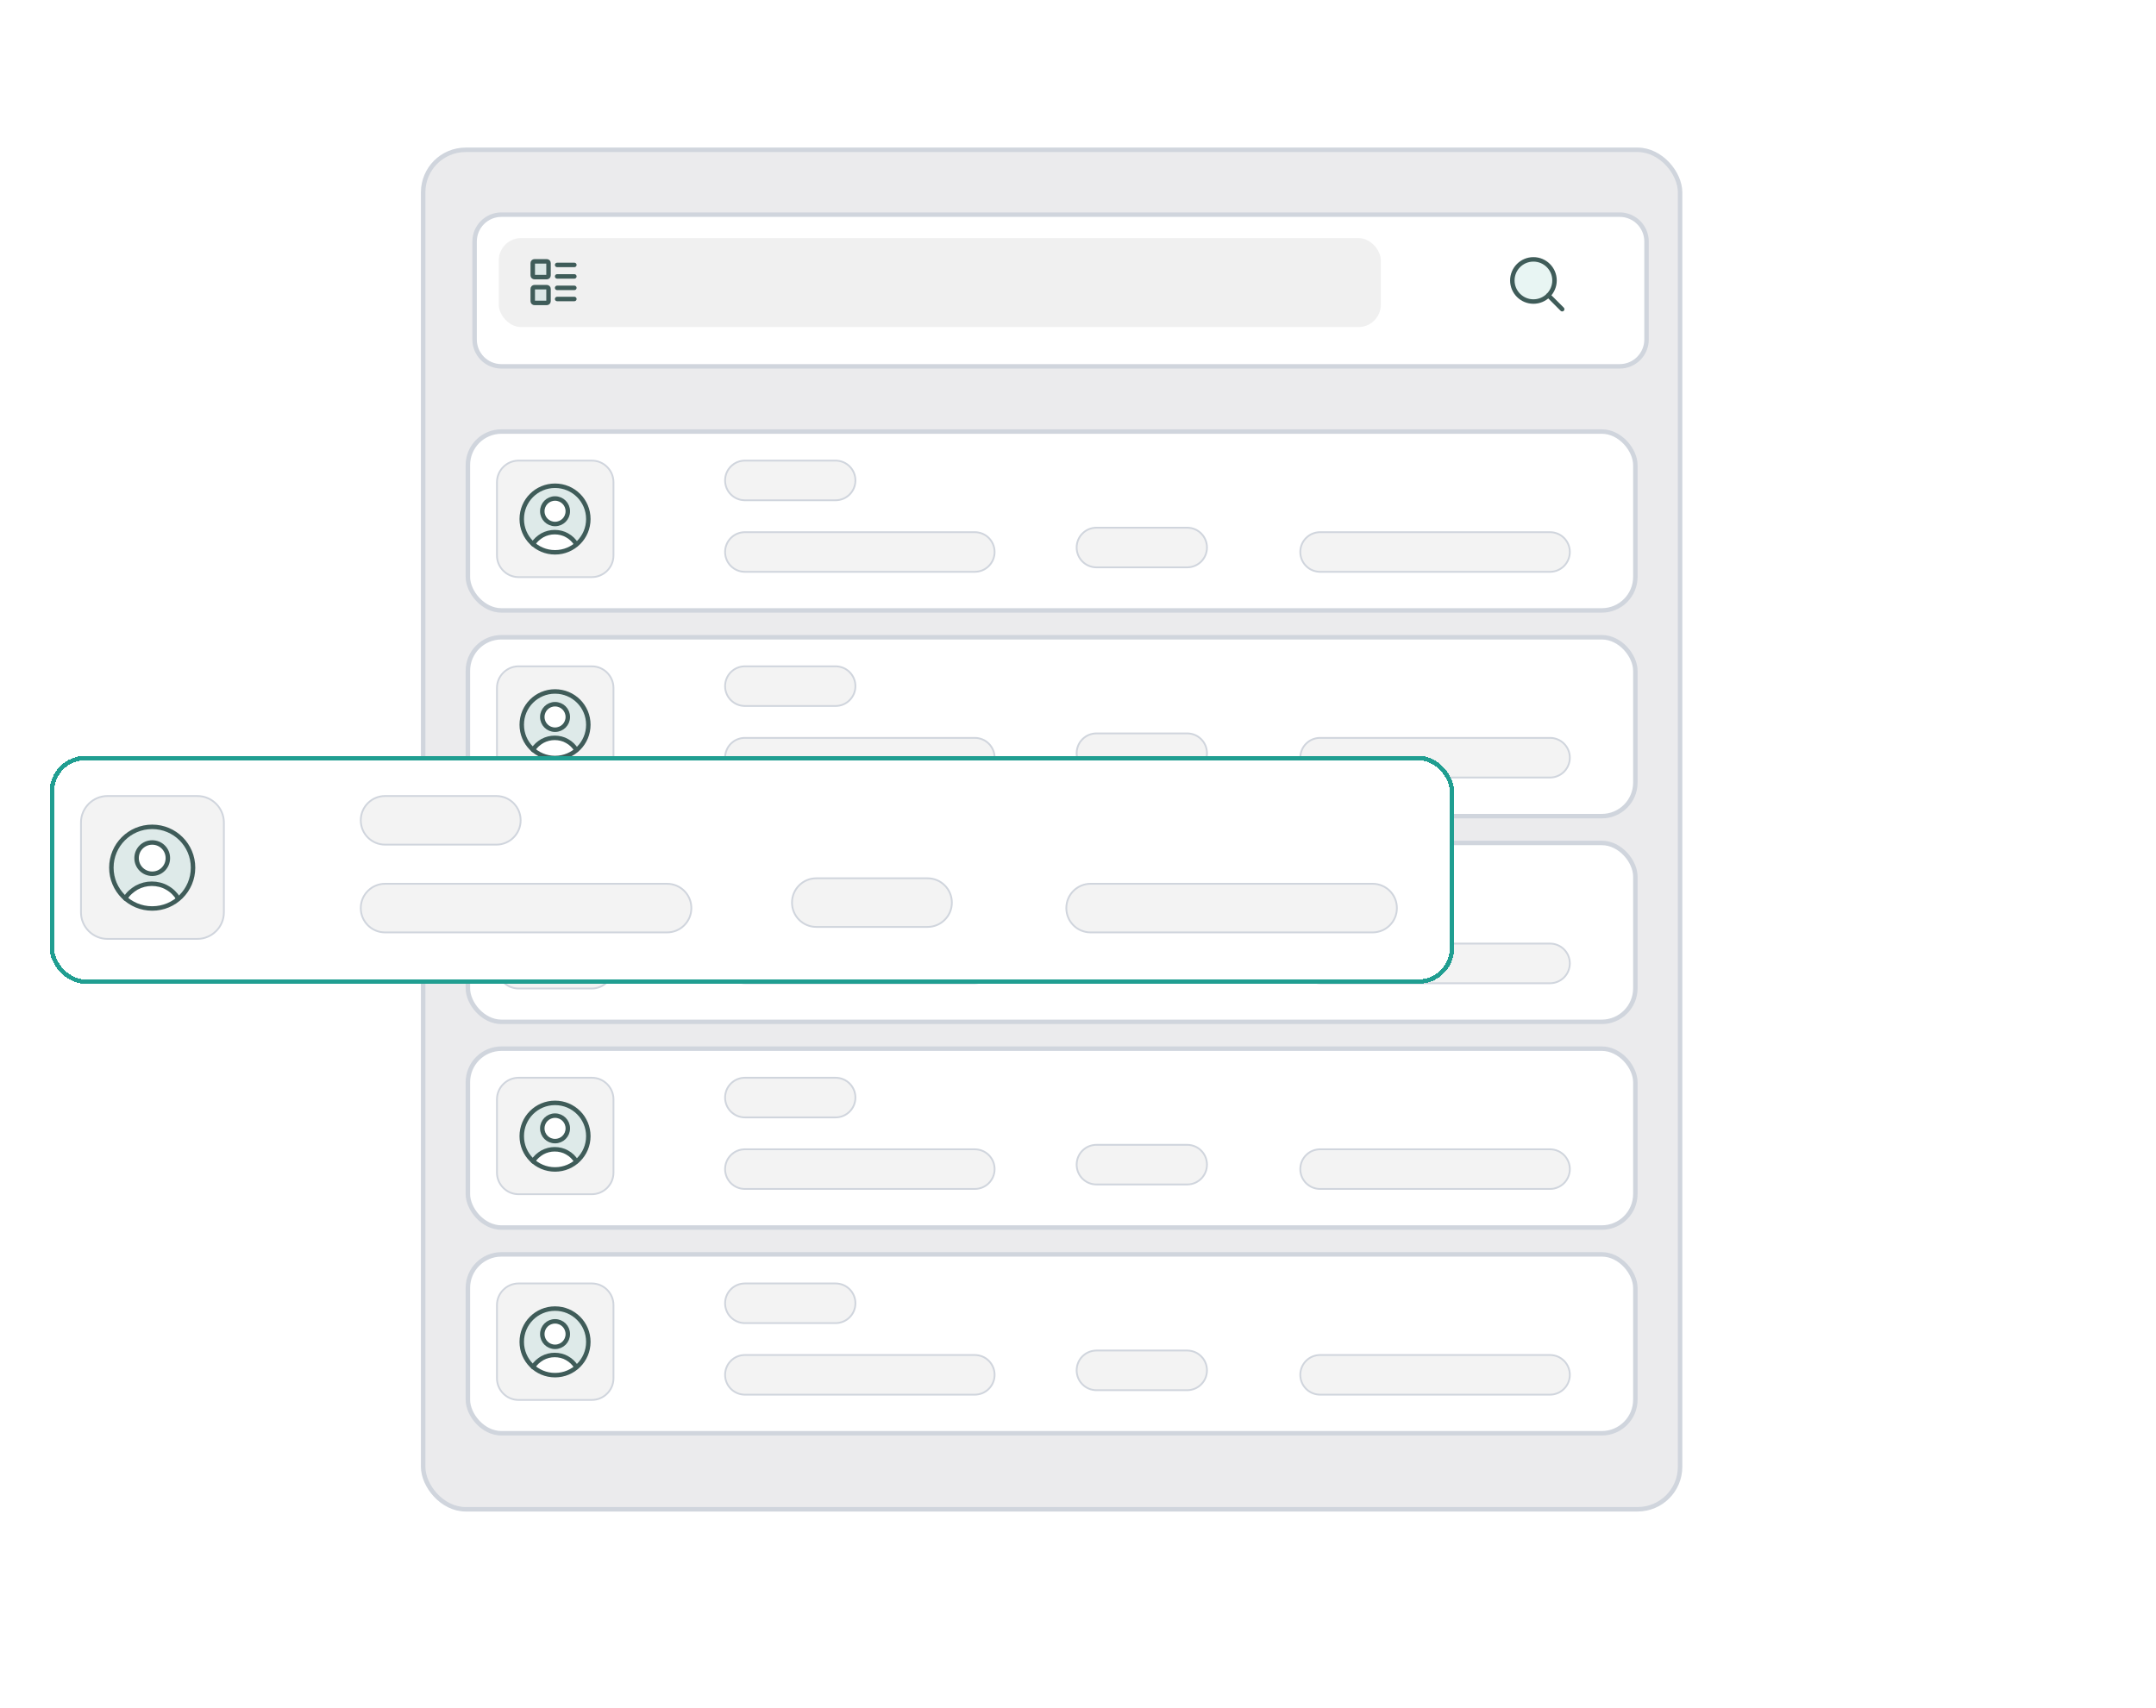 <svg width="482" height="382" viewBox="0 0 482 382" fill="none" xmlns="http://www.w3.org/2000/svg">
<g clip-path="url(#clip0_12645_38042)">
<rect x="94.602" y="33.5" width="281" height="304" rx="9.5" fill="#EBEBED" stroke="#D0D5DD"/>
<g filter="url(#filter0_d_12645_38042)">
<path d="M360.102 46L110.102 46C106.788 46 104.102 48.686 104.102 52L104.102 73.922C104.102 77.236 106.788 79.922 110.102 79.922L360.102 79.922C363.415 79.922 366.102 77.236 366.102 73.922L366.102 52C366.102 48.686 363.415 46 360.102 46Z" fill="white"/>
<path d="M360.102 46L110.102 46C106.788 46 104.102 48.686 104.102 52L104.102 73.922C104.102 77.236 106.788 79.922 110.102 79.922L360.102 79.922C363.415 79.922 366.102 77.236 366.102 73.922L366.102 52C366.102 48.686 363.415 46 360.102 46Z" stroke="#D0D5DD" stroke-miterlimit="10"/>
</g>
<rect x="111.508" y="53.234" width="197.194" height="19.901" rx="5" fill="#F0F0F0"/>
<g clip-path="url(#clip1_12645_38042)">
<path d="M342.816 67.429C345.419 67.429 347.53 65.318 347.53 62.714C347.53 60.111 345.419 58 342.816 58C340.212 58 338.102 60.111 338.102 62.714C338.102 65.318 340.212 67.429 342.816 67.429Z" fill="#209E91" fill-opacity="0.102"/>
<path d="M342.816 67.429C345.419 67.429 347.53 65.318 347.53 62.714C347.53 60.111 345.419 58 342.816 58C340.212 58 338.102 60.111 338.102 62.714C338.102 65.318 340.212 67.429 342.816 67.429Z" stroke="#3F5C59" stroke-linecap="round" stroke-linejoin="round"/>
<path d="M349.244 69.142L346.148 66.047" stroke="#3F5C59" stroke-linecap="round" stroke-linejoin="round"/>
</g>
<rect x="104.602" y="96.5" width="261" height="40" rx="7.5" fill="white"/>
<rect x="104.602" y="96.5" width="261" height="40" rx="7.5" stroke="#D0D5DD"/>
<path d="M115.931 129.049H132.321C134.934 129.049 137.151 126.911 137.151 124.219V107.83C137.151 105.217 135.013 103 132.321 103H115.931C113.319 103 111.102 105.138 111.102 107.83V124.219C111.102 126.832 113.239 129.049 115.931 129.049Z" fill="#F3F3F3" stroke="#D0D5DD" stroke-width="0.4" stroke-miterlimit="10"/>
<path d="M166.535 111.868H186.805C189.259 111.868 191.239 109.888 191.239 107.434C191.239 104.979 189.259 103 186.805 103H166.535C164.081 103 162.102 104.979 162.102 107.434C162.102 109.888 164.081 111.868 166.535 111.868Z" fill="#F3F3F3" stroke="#D0D5DD" stroke-width="0.4" stroke-miterlimit="10"/>
<path d="M245.133 126.868H265.402C267.857 126.868 269.836 124.888 269.836 122.434C269.836 119.979 267.857 118 265.402 118H245.133C242.679 118 240.699 119.979 240.699 122.434C240.699 124.888 242.679 126.868 245.133 126.868Z" fill="#F3F3F3" stroke="#D0D5DD" stroke-width="0.4" stroke-miterlimit="10"/>
<path d="M166.535 127.868H217.921C220.376 127.868 222.355 125.888 222.355 123.434C222.355 120.979 220.376 119 217.921 119H166.535C164.081 119 162.102 120.979 162.102 123.434C162.102 125.888 164.081 127.868 166.535 127.868Z" fill="#F3F3F3" stroke="#D0D5DD" stroke-width="0.4" stroke-miterlimit="10"/>
<path d="M295.133 127.868H346.519C348.973 127.868 350.953 125.888 350.953 123.434C350.953 120.979 348.973 119 346.519 119H295.133C292.679 119 290.699 120.979 290.699 123.434C290.699 125.888 292.679 127.868 295.133 127.868Z" fill="#F3F3F3" stroke="#D0D5DD" stroke-width="0.4" stroke-miterlimit="10"/>
<path d="M124.085 123.506C128.202 123.506 131.528 120.181 131.528 116.064C131.528 111.947 128.202 108.621 124.085 108.621C119.968 108.621 116.643 111.947 116.643 116.064C116.643 120.181 119.968 123.506 124.085 123.506Z" fill="#209E91" fill-opacity="0.1"/>
<path d="M124.089 117.173C125.672 117.173 126.939 115.907 126.939 114.323C126.939 112.739 125.672 111.473 124.089 111.473C122.505 111.473 121.238 112.739 121.238 114.323C121.238 115.907 122.505 117.173 124.089 117.173Z" fill="white"/>
<path d="M128.996 121.685C127.65 122.794 125.987 123.506 124.087 123.506C122.186 123.506 120.524 122.794 119.178 121.685C120.207 120.023 122.028 118.914 124.087 118.914C126.145 118.914 127.966 120.023 128.996 121.685Z" fill="white"/>
<path d="M124.089 117.173C125.672 117.173 126.939 115.907 126.939 114.323C126.939 112.739 125.672 111.473 124.089 111.473C122.505 111.473 121.238 112.739 121.238 114.323C121.238 115.907 122.505 117.173 124.089 117.173Z" stroke="#3F5C59" stroke-linecap="round" stroke-linejoin="round"/>
<path d="M119.178 121.688C119.653 120.817 120.445 120.184 121.236 119.709C122.107 119.234 123.057 118.996 124.008 118.996C124.958 118.996 125.987 119.234 126.779 119.709C127.65 120.184 128.362 120.896 128.837 121.688" stroke="#3F5C59" stroke-linecap="round" stroke-linejoin="round"/>
<path d="M124.085 123.506C128.202 123.506 131.528 120.181 131.528 116.064C131.528 111.947 128.202 108.621 124.085 108.621C119.968 108.621 116.643 111.947 116.643 116.064C116.643 120.181 119.968 123.506 124.085 123.506Z" stroke="#3F5C59" stroke-linecap="round" stroke-linejoin="round"/>
<rect x="104.602" y="142.5" width="261" height="40" rx="7.5" fill="white"/>
<rect x="104.602" y="142.5" width="261" height="40" rx="7.5" stroke="#D0D5DD"/>
<path d="M115.931 175.049H132.321C134.934 175.049 137.151 172.911 137.151 170.219V153.83C137.151 151.217 135.013 149 132.321 149H115.931C113.319 149 111.102 151.138 111.102 153.83V170.219C111.102 172.832 113.239 175.049 115.931 175.049Z" fill="#F3F3F3" stroke="#D0D5DD" stroke-width="0.4" stroke-miterlimit="10"/>
<path d="M166.535 157.868H186.805C189.259 157.868 191.239 155.888 191.239 153.434C191.239 150.979 189.259 149 186.805 149H166.535C164.081 149 162.102 150.979 162.102 153.434C162.102 155.888 164.081 157.868 166.535 157.868Z" fill="#F3F3F3" stroke="#D0D5DD" stroke-width="0.4" stroke-miterlimit="10"/>
<path d="M245.133 172.868H265.402C267.857 172.868 269.836 170.888 269.836 168.434C269.836 165.979 267.857 164 265.402 164H245.133C242.679 164 240.699 165.979 240.699 168.434C240.699 170.888 242.679 172.868 245.133 172.868Z" fill="#F3F3F3" stroke="#D0D5DD" stroke-width="0.4" stroke-miterlimit="10"/>
<path d="M166.535 173.868H217.921C220.376 173.868 222.355 171.888 222.355 169.434C222.355 166.979 220.376 165 217.921 165H166.535C164.081 165 162.102 166.979 162.102 169.434C162.102 171.888 164.081 173.868 166.535 173.868Z" fill="#F3F3F3" stroke="#D0D5DD" stroke-width="0.4" stroke-miterlimit="10"/>
<path d="M295.133 173.868H346.519C348.973 173.868 350.953 171.888 350.953 169.434C350.953 166.979 348.973 165 346.519 165H295.133C292.679 165 290.699 166.979 290.699 169.434C290.699 171.888 292.679 173.868 295.133 173.868Z" fill="#F3F3F3" stroke="#D0D5DD" stroke-width="0.4" stroke-miterlimit="10"/>
<path d="M124.085 169.506C128.202 169.506 131.528 166.181 131.528 162.064C131.528 157.947 128.202 154.621 124.085 154.621C119.968 154.621 116.643 157.947 116.643 162.064C116.643 166.181 119.968 169.506 124.085 169.506Z" fill="#209E91" fill-opacity="0.1"/>
<path d="M124.089 163.173C125.672 163.173 126.939 161.907 126.939 160.323C126.939 158.739 125.672 157.473 124.089 157.473C122.505 157.473 121.238 158.739 121.238 160.323C121.238 161.907 122.505 163.173 124.089 163.173Z" fill="white"/>
<path d="M128.996 167.685C127.65 168.794 125.987 169.506 124.087 169.506C122.186 169.506 120.524 168.794 119.178 167.685C120.207 166.023 122.028 164.914 124.087 164.914C126.145 164.914 127.966 166.023 128.996 167.685Z" fill="white"/>
<path d="M124.089 163.173C125.672 163.173 126.939 161.907 126.939 160.323C126.939 158.739 125.672 157.473 124.089 157.473C122.505 157.473 121.238 158.739 121.238 160.323C121.238 161.907 122.505 163.173 124.089 163.173Z" stroke="#3F5C59" stroke-linecap="round" stroke-linejoin="round"/>
<path d="M119.178 167.688C119.653 166.817 120.445 166.184 121.236 165.709C122.107 165.234 123.057 164.996 124.008 164.996C124.958 164.996 125.987 165.234 126.779 165.709C127.65 166.184 128.362 166.896 128.837 167.688" stroke="#3F5C59" stroke-linecap="round" stroke-linejoin="round"/>
<path d="M124.085 169.506C128.202 169.506 131.528 166.181 131.528 162.064C131.528 157.947 128.202 154.621 124.085 154.621C119.968 154.621 116.643 157.947 116.643 162.064C116.643 166.181 119.968 169.506 124.085 169.506Z" stroke="#3F5C59" stroke-linecap="round" stroke-linejoin="round"/>
<rect x="104.602" y="188.5" width="261" height="40" rx="7.5" fill="white"/>
<rect x="104.602" y="188.5" width="261" height="40" rx="7.5" stroke="#D0D5DD"/>
<path d="M115.931 221.049H132.321C134.934 221.049 137.151 218.911 137.151 216.219V199.83C137.151 197.217 135.013 195 132.321 195H115.931C113.319 195 111.102 197.138 111.102 199.83V216.219C111.102 218.832 113.239 221.049 115.931 221.049Z" fill="#F3F3F3" stroke="#D0D5DD" stroke-width="0.4" stroke-miterlimit="10"/>
<path d="M166.535 203.868H186.805C189.259 203.868 191.239 201.888 191.239 199.434C191.239 196.979 189.259 195 186.805 195H166.535C164.081 195 162.102 196.979 162.102 199.434C162.102 201.888 164.081 203.868 166.535 203.868Z" fill="#F3F3F3" stroke="#D0D5DD" stroke-width="0.4" stroke-miterlimit="10"/>
<path d="M245.133 218.868H265.402C267.857 218.868 269.836 216.888 269.836 214.434C269.836 211.979 267.857 210 265.402 210H245.133C242.679 210 240.699 211.979 240.699 214.434C240.699 216.888 242.679 218.868 245.133 218.868Z" fill="#F3F3F3" stroke="#D0D5DD" stroke-width="0.4" stroke-miterlimit="10"/>
<path d="M166.535 219.868H217.921C220.376 219.868 222.355 217.888 222.355 215.434C222.355 212.979 220.376 211 217.921 211H166.535C164.081 211 162.102 212.979 162.102 215.434C162.102 217.888 164.081 219.868 166.535 219.868Z" fill="#F3F3F3" stroke="#D0D5DD" stroke-width="0.4" stroke-miterlimit="10"/>
<path d="M295.133 219.868H346.519C348.973 219.868 350.953 217.888 350.953 215.434C350.953 212.979 348.973 211 346.519 211H295.133C292.679 211 290.699 212.979 290.699 215.434C290.699 217.888 292.679 219.868 295.133 219.868Z" fill="#F3F3F3" stroke="#D0D5DD" stroke-width="0.4" stroke-miterlimit="10"/>
<path d="M124.085 215.506C128.202 215.506 131.528 212.181 131.528 208.064C131.528 203.947 128.202 200.621 124.085 200.621C119.968 200.621 116.643 203.947 116.643 208.064C116.643 212.181 119.968 215.506 124.085 215.506Z" fill="#209E91" fill-opacity="0.1"/>
<path d="M124.089 209.173C125.672 209.173 126.939 207.907 126.939 206.323C126.939 204.739 125.672 203.473 124.089 203.473C122.505 203.473 121.238 204.739 121.238 206.323C121.238 207.907 122.505 209.173 124.089 209.173Z" fill="white"/>
<path d="M128.996 213.685C127.65 214.794 125.987 215.506 124.087 215.506C122.186 215.506 120.524 214.794 119.178 213.685C120.207 212.023 122.028 210.914 124.087 210.914C126.145 210.914 127.966 212.023 128.996 213.685Z" fill="white"/>
<path d="M124.089 209.173C125.672 209.173 126.939 207.907 126.939 206.323C126.939 204.739 125.672 203.473 124.089 203.473C122.505 203.473 121.238 204.739 121.238 206.323C121.238 207.907 122.505 209.173 124.089 209.173Z" stroke="#3F5C59" stroke-linecap="round" stroke-linejoin="round"/>
<path d="M119.178 213.688C119.653 212.817 120.445 212.184 121.236 211.709C122.107 211.234 123.057 210.996 124.008 210.996C124.958 210.996 125.987 211.234 126.779 211.709C127.65 212.184 128.362 212.896 128.837 213.688" stroke="#3F5C59" stroke-linecap="round" stroke-linejoin="round"/>
<path d="M124.085 215.506C128.202 215.506 131.528 212.181 131.528 208.064C131.528 203.947 128.202 200.621 124.085 200.621C119.968 200.621 116.643 203.947 116.643 208.064C116.643 212.181 119.968 215.506 124.085 215.506Z" stroke="#3F5C59" stroke-linecap="round" stroke-linejoin="round"/>
<g filter="url(#filter1_d_12645_38042)">
<rect x="11.102" y="167" width="314" height="51" rx="8" fill="white" shape-rendering="crispEdges"/>
<rect x="11.602" y="167.5" width="313" height="50" rx="7.5" stroke="#209E91" shape-rendering="crispEdges"/>
<path d="M24.026 207.951H44.128C47.333 207.951 50.052 205.329 50.052 202.027V181.924C50.052 178.719 47.43 176 44.128 176H24.026C20.821 176 18.102 178.622 18.102 181.924V202.027C18.102 205.232 20.724 207.951 24.026 207.951Z" fill="#F3F3F3" stroke="#D0D5DD" stroke-width="0.4" stroke-miterlimit="10"/>
<path d="M86.095 186.877H110.956C113.967 186.877 116.395 184.449 116.395 181.438C116.395 178.428 113.967 176 110.956 176H86.095C83.084 176 80.656 178.428 80.656 181.438C80.656 184.449 83.084 186.877 86.095 186.877Z" fill="#F3F3F3" stroke="#D0D5DD" stroke-width="0.4" stroke-miterlimit="10"/>
<path d="M182.499 205.275H207.36C210.371 205.275 212.799 202.847 212.799 199.837C212.799 196.826 210.371 194.398 207.36 194.398H182.499C179.488 194.398 177.061 196.826 177.061 199.837C177.061 202.847 179.488 205.275 182.499 205.275Z" fill="#F3F3F3" stroke="#D0D5DD" stroke-width="0.4" stroke-miterlimit="10"/>
<path d="M86.095 206.502H149.122C152.133 206.502 154.561 204.074 154.561 201.063C154.561 198.053 152.133 195.625 149.122 195.625H86.095C83.084 195.625 80.656 198.053 80.656 201.063C80.656 204.074 83.084 206.502 86.095 206.502Z" fill="#F3F3F3" stroke="#D0D5DD" stroke-width="0.4" stroke-miterlimit="10"/>
<path d="M243.827 206.502H306.855C309.865 206.502 312.293 204.074 312.293 201.063C312.293 198.053 309.865 195.625 306.855 195.625H243.827C240.817 195.625 238.389 198.053 238.389 201.063C238.389 204.074 240.817 206.502 243.827 206.502Z" fill="#F3F3F3" stroke="#D0D5DD" stroke-width="0.4" stroke-miterlimit="10"/>
<path d="M34.027 201.152C39.077 201.152 43.156 197.073 43.156 192.023C43.156 186.973 39.077 182.895 34.027 182.895C28.977 182.895 24.898 186.973 24.898 192.023C24.898 197.073 28.977 201.152 34.027 201.152Z" fill="#209E91" fill-opacity="0.1"/>
<path d="M34.031 193.383C35.974 193.383 37.527 191.829 37.527 189.887C37.527 187.944 35.974 186.391 34.031 186.391C32.089 186.391 30.535 187.944 30.535 189.887C30.535 191.829 32.089 193.383 34.031 193.383Z" fill="white"/>
<path d="M40.05 198.919C38.399 200.278 36.36 201.152 34.029 201.152C31.698 201.152 29.659 200.278 28.008 198.919C29.27 196.879 31.504 195.52 34.029 195.52C36.554 195.52 38.788 196.879 40.05 198.919Z" fill="white"/>
<path d="M34.031 193.383C35.974 193.383 37.527 191.829 37.527 189.887C37.527 187.944 35.974 186.391 34.031 186.391C32.089 186.391 30.535 187.944 30.535 189.887C30.535 191.829 32.089 193.383 34.031 193.383Z" stroke="#3F5C59" stroke-linecap="round" stroke-linejoin="round"/>
<path d="M28.008 198.919C28.59 197.851 29.562 197.074 30.533 196.491C31.601 195.909 32.766 195.617 33.932 195.617C35.097 195.617 36.36 195.909 37.331 196.491C38.399 197.074 39.273 197.948 39.856 198.919" stroke="#3F5C59" stroke-linecap="round" stroke-linejoin="round"/>
<path d="M34.027 201.152C39.077 201.152 43.156 197.073 43.156 192.023C43.156 186.973 39.077 182.895 34.027 182.895C28.977 182.895 24.898 186.973 24.898 192.023C24.898 197.073 28.977 201.152 34.027 201.152Z" stroke="#3F5C59" stroke-linecap="round" stroke-linejoin="round"/>
</g>
<rect x="104.602" y="234.5" width="261" height="40" rx="7.5" fill="white"/>
<rect x="104.602" y="234.5" width="261" height="40" rx="7.5" stroke="#D0D5DD"/>
<path d="M115.931 267.049H132.321C134.934 267.049 137.151 264.911 137.151 262.219V245.83C137.151 243.217 135.013 241 132.321 241H115.931C113.319 241 111.102 243.138 111.102 245.83V262.219C111.102 264.832 113.239 267.049 115.931 267.049Z" fill="#F3F3F3" stroke="#D0D5DD" stroke-width="0.4" stroke-miterlimit="10"/>
<path d="M166.535 249.868H186.805C189.259 249.868 191.239 247.888 191.239 245.434C191.239 242.979 189.259 241 186.805 241H166.535C164.081 241 162.102 242.979 162.102 245.434C162.102 247.888 164.081 249.868 166.535 249.868Z" fill="#F3F3F3" stroke="#D0D5DD" stroke-width="0.4" stroke-miterlimit="10"/>
<path d="M245.133 264.868H265.402C267.857 264.868 269.836 262.888 269.836 260.434C269.836 257.979 267.857 256 265.402 256H245.133C242.679 256 240.699 257.979 240.699 260.434C240.699 262.888 242.679 264.868 245.133 264.868Z" fill="#F3F3F3" stroke="#D0D5DD" stroke-width="0.4" stroke-miterlimit="10"/>
<path d="M166.535 265.868H217.921C220.376 265.868 222.355 263.888 222.355 261.434C222.355 258.979 220.376 257 217.921 257H166.535C164.081 257 162.102 258.979 162.102 261.434C162.102 263.888 164.081 265.868 166.535 265.868Z" fill="#F3F3F3" stroke="#D0D5DD" stroke-width="0.4" stroke-miterlimit="10"/>
<path d="M295.133 265.868H346.519C348.973 265.868 350.953 263.888 350.953 261.434C350.953 258.979 348.973 257 346.519 257H295.133C292.679 257 290.699 258.979 290.699 261.434C290.699 263.888 292.679 265.868 295.133 265.868Z" fill="#F3F3F3" stroke="#D0D5DD" stroke-width="0.4" stroke-miterlimit="10"/>
<path d="M124.085 261.506C128.202 261.506 131.528 258.181 131.528 254.064C131.528 249.947 128.202 246.621 124.085 246.621C119.968 246.621 116.643 249.947 116.643 254.064C116.643 258.181 119.968 261.506 124.085 261.506Z" fill="#209E91" fill-opacity="0.1"/>
<path d="M124.089 255.173C125.672 255.173 126.939 253.907 126.939 252.323C126.939 250.739 125.672 249.473 124.089 249.473C122.505 249.473 121.238 250.739 121.238 252.323C121.238 253.907 122.505 255.173 124.089 255.173Z" fill="white"/>
<path d="M128.996 259.685C127.65 260.794 125.987 261.506 124.087 261.506C122.186 261.506 120.524 260.794 119.178 259.685C120.207 258.023 122.028 256.914 124.087 256.914C126.145 256.914 127.966 258.023 128.996 259.685Z" fill="white"/>
<path d="M124.089 255.173C125.672 255.173 126.939 253.907 126.939 252.323C126.939 250.739 125.672 249.473 124.089 249.473C122.505 249.473 121.238 250.739 121.238 252.323C121.238 253.907 122.505 255.173 124.089 255.173Z" stroke="#3F5C59" stroke-linecap="round" stroke-linejoin="round"/>
<path d="M119.178 259.688C119.653 258.817 120.445 258.184 121.236 257.709C122.107 257.234 123.057 256.996 124.008 256.996C124.958 256.996 125.987 257.234 126.779 257.709C127.65 258.184 128.362 258.896 128.837 259.688" stroke="#3F5C59" stroke-linecap="round" stroke-linejoin="round"/>
<path d="M124.085 261.506C128.202 261.506 131.528 258.181 131.528 254.064C131.528 249.947 128.202 246.621 124.085 246.621C119.968 246.621 116.643 249.947 116.643 254.064C116.643 258.181 119.968 261.506 124.085 261.506Z" stroke="#3F5C59" stroke-linecap="round" stroke-linejoin="round"/>
<rect x="104.602" y="280.5" width="261" height="40" rx="7.5" fill="white"/>
<rect x="104.602" y="280.5" width="261" height="40" rx="7.5" stroke="#D0D5DD"/>
<path d="M115.931 313.049H132.321C134.934 313.049 137.151 310.911 137.151 308.219V291.83C137.151 289.217 135.013 287 132.321 287H115.931C113.319 287 111.102 289.138 111.102 291.83V308.219C111.102 310.832 113.239 313.049 115.931 313.049Z" fill="#F3F3F3" stroke="#D0D5DD" stroke-width="0.4" stroke-miterlimit="10"/>
<path d="M166.535 295.868H186.805C189.259 295.868 191.239 293.888 191.239 291.434C191.239 288.979 189.259 287 186.805 287H166.535C164.081 287 162.102 288.979 162.102 291.434C162.102 293.888 164.081 295.868 166.535 295.868Z" fill="#F3F3F3" stroke="#D0D5DD" stroke-width="0.4" stroke-miterlimit="10"/>
<path d="M245.133 310.868H265.402C267.857 310.868 269.836 308.888 269.836 306.434C269.836 303.979 267.857 302 265.402 302H245.133C242.679 302 240.699 303.979 240.699 306.434C240.699 308.888 242.679 310.868 245.133 310.868Z" fill="#F3F3F3" stroke="#D0D5DD" stroke-width="0.4" stroke-miterlimit="10"/>
<path d="M166.535 311.868H217.921C220.376 311.868 222.355 309.888 222.355 307.434C222.355 304.979 220.376 303 217.921 303H166.535C164.081 303 162.102 304.979 162.102 307.434C162.102 309.888 164.081 311.868 166.535 311.868Z" fill="#F3F3F3" stroke="#D0D5DD" stroke-width="0.4" stroke-miterlimit="10"/>
<path d="M295.133 311.868H346.519C348.973 311.868 350.953 309.888 350.953 307.434C350.953 304.979 348.973 303 346.519 303H295.133C292.679 303 290.699 304.979 290.699 307.434C290.699 309.888 292.679 311.868 295.133 311.868Z" fill="#F3F3F3" stroke="#D0D5DD" stroke-width="0.4" stroke-miterlimit="10"/>
<path d="M124.085 307.506C128.202 307.506 131.528 304.181 131.528 300.064C131.528 295.947 128.202 292.621 124.085 292.621C119.968 292.621 116.643 295.947 116.643 300.064C116.643 304.181 119.968 307.506 124.085 307.506Z" fill="#209E91" fill-opacity="0.1"/>
<path d="M124.089 301.173C125.672 301.173 126.939 299.907 126.939 298.323C126.939 296.739 125.672 295.473 124.089 295.473C122.505 295.473 121.238 296.739 121.238 298.323C121.238 299.907 122.505 301.173 124.089 301.173Z" fill="white"/>
<path d="M128.996 305.685C127.65 306.794 125.987 307.506 124.087 307.506C122.186 307.506 120.524 306.794 119.178 305.685C120.207 304.023 122.028 302.914 124.087 302.914C126.145 302.914 127.966 304.023 128.996 305.685Z" fill="white"/>
<path d="M124.089 301.173C125.672 301.173 126.939 299.907 126.939 298.323C126.939 296.739 125.672 295.473 124.089 295.473C122.505 295.473 121.238 296.739 121.238 298.323C121.238 299.907 122.505 301.173 124.089 301.173Z" stroke="#3F5C59" stroke-linecap="round" stroke-linejoin="round"/>
<path d="M119.178 305.688C119.653 304.817 120.445 304.184 121.236 303.709C122.107 303.234 123.057 302.996 124.008 302.996C124.958 302.996 125.987 303.234 126.779 303.709C127.65 304.184 128.362 304.896 128.837 305.688" stroke="#3F5C59" stroke-linecap="round" stroke-linejoin="round"/>
<path d="M124.085 307.506C128.202 307.506 131.528 304.181 131.528 300.064C131.528 295.947 128.202 292.621 124.085 292.621C119.968 292.621 116.643 295.947 116.643 300.064C116.643 304.181 119.968 307.506 124.085 307.506Z" stroke="#3F5C59" stroke-linecap="round" stroke-linejoin="round"/>
<path d="M124.555 66.859H128.403" stroke="#3F5C59" stroke-linecap="round" stroke-linejoin="round"/>
<path d="M124.555 59.242H128.403" stroke="#3F5C59" stroke-linecap="round" stroke-linejoin="round"/>
<path d="M124.555 61.809H128.403" stroke="#3F5C59" stroke-linecap="round" stroke-linejoin="round"/>
<path d="M124.555 64.371H128.403" stroke="#3F5C59" stroke-linecap="round" stroke-linejoin="round"/>
<path d="M122.629 58.842C122.629 58.602 122.469 58.441 122.228 58.441H119.502C119.262 58.441 119.102 58.602 119.102 58.842V61.568C119.102 61.809 119.262 61.969 119.502 61.969H122.228C122.469 61.969 122.629 61.809 122.629 61.568V58.842Z" fill="#209E91" fill-opacity="0.1"/>
<path d="M122.629 64.612C122.629 64.371 122.469 64.211 122.228 64.211H119.502C119.262 64.211 119.102 64.371 119.102 64.612V67.338C119.102 67.578 119.262 67.739 119.502 67.739H122.228C122.469 67.739 122.629 67.578 122.629 67.338V64.612Z" fill="#209E91" fill-opacity="0.1"/>
<path d="M122.629 58.842C122.629 58.602 122.469 58.441 122.228 58.441H119.502C119.262 58.441 119.102 58.602 119.102 58.842V61.568C119.102 61.809 119.262 61.969 119.502 61.969H122.228C122.469 61.969 122.629 61.809 122.629 61.568V58.842Z" stroke="#3F5C59" stroke-linejoin="round"/>
<path d="M122.629 64.612C122.629 64.371 122.469 64.211 122.228 64.211H119.502C119.262 64.211 119.102 64.371 119.102 64.612V67.338C119.102 67.578 119.262 67.739 119.502 67.739H122.228C122.469 67.739 122.629 67.578 122.629 67.338V64.612Z" stroke="#3F5C59" stroke-linejoin="round"/>
</g>
<defs>
<filter id="filter0_d_12645_38042" x="93.602" y="35.5" width="287" height="58.922" filterUnits="userSpaceOnUse" color-interpolation-filters="sRGB">
<feFlood flood-opacity="0" result="BackgroundImageFix"/>
<feColorMatrix in="SourceAlpha" type="matrix" values="0 0 0 0 0 0 0 0 0 0 0 0 0 0 0 0 0 0 127 0" result="hardAlpha"/>
<feOffset dx="2" dy="2"/>
<feGaussianBlur stdDeviation="6"/>
<feComposite in2="hardAlpha" operator="out"/>
<feColorMatrix type="matrix" values="0 0 0 0 0 0 0 0 0 0 0 0 0 0 0 0 0 0 0.05 0"/>
<feBlend mode="normal" in2="BackgroundImageFix" result="effect1_dropShadow_12645_38042"/>
<feBlend mode="normal" in="SourceGraphic" in2="effect1_dropShadow_12645_38042" result="shape"/>
</filter>
<filter id="filter1_d_12645_38042" x="6.102" y="164" width="324" height="61" filterUnits="userSpaceOnUse" color-interpolation-filters="sRGB">
<feFlood flood-opacity="0" result="BackgroundImageFix"/>
<feColorMatrix in="SourceAlpha" type="matrix" values="0 0 0 0 0 0 0 0 0 0 0 0 0 0 0 0 0 0 127 0" result="hardAlpha"/>
<feOffset dy="2"/>
<feGaussianBlur stdDeviation="2.5"/>
<feComposite in2="hardAlpha" operator="out"/>
<feColorMatrix type="matrix" values="0 0 0 0 0 0 0 0 0 0 0 0 0 0 0 0 0 0 0.25 0"/>
<feBlend mode="normal" in2="BackgroundImageFix" result="effect1_dropShadow_12645_38042"/>
<feBlend mode="normal" in="SourceGraphic" in2="effect1_dropShadow_12645_38042" result="shape"/>
</filter>
<clipPath id="clip0_12645_38042">
<rect width="482" height="382" fill="white"/>
</clipPath>
<clipPath id="clip1_12645_38042">
<rect width="14" height="14" fill="white" transform="translate(337.102 56)"/>
</clipPath>
</defs>
</svg>
